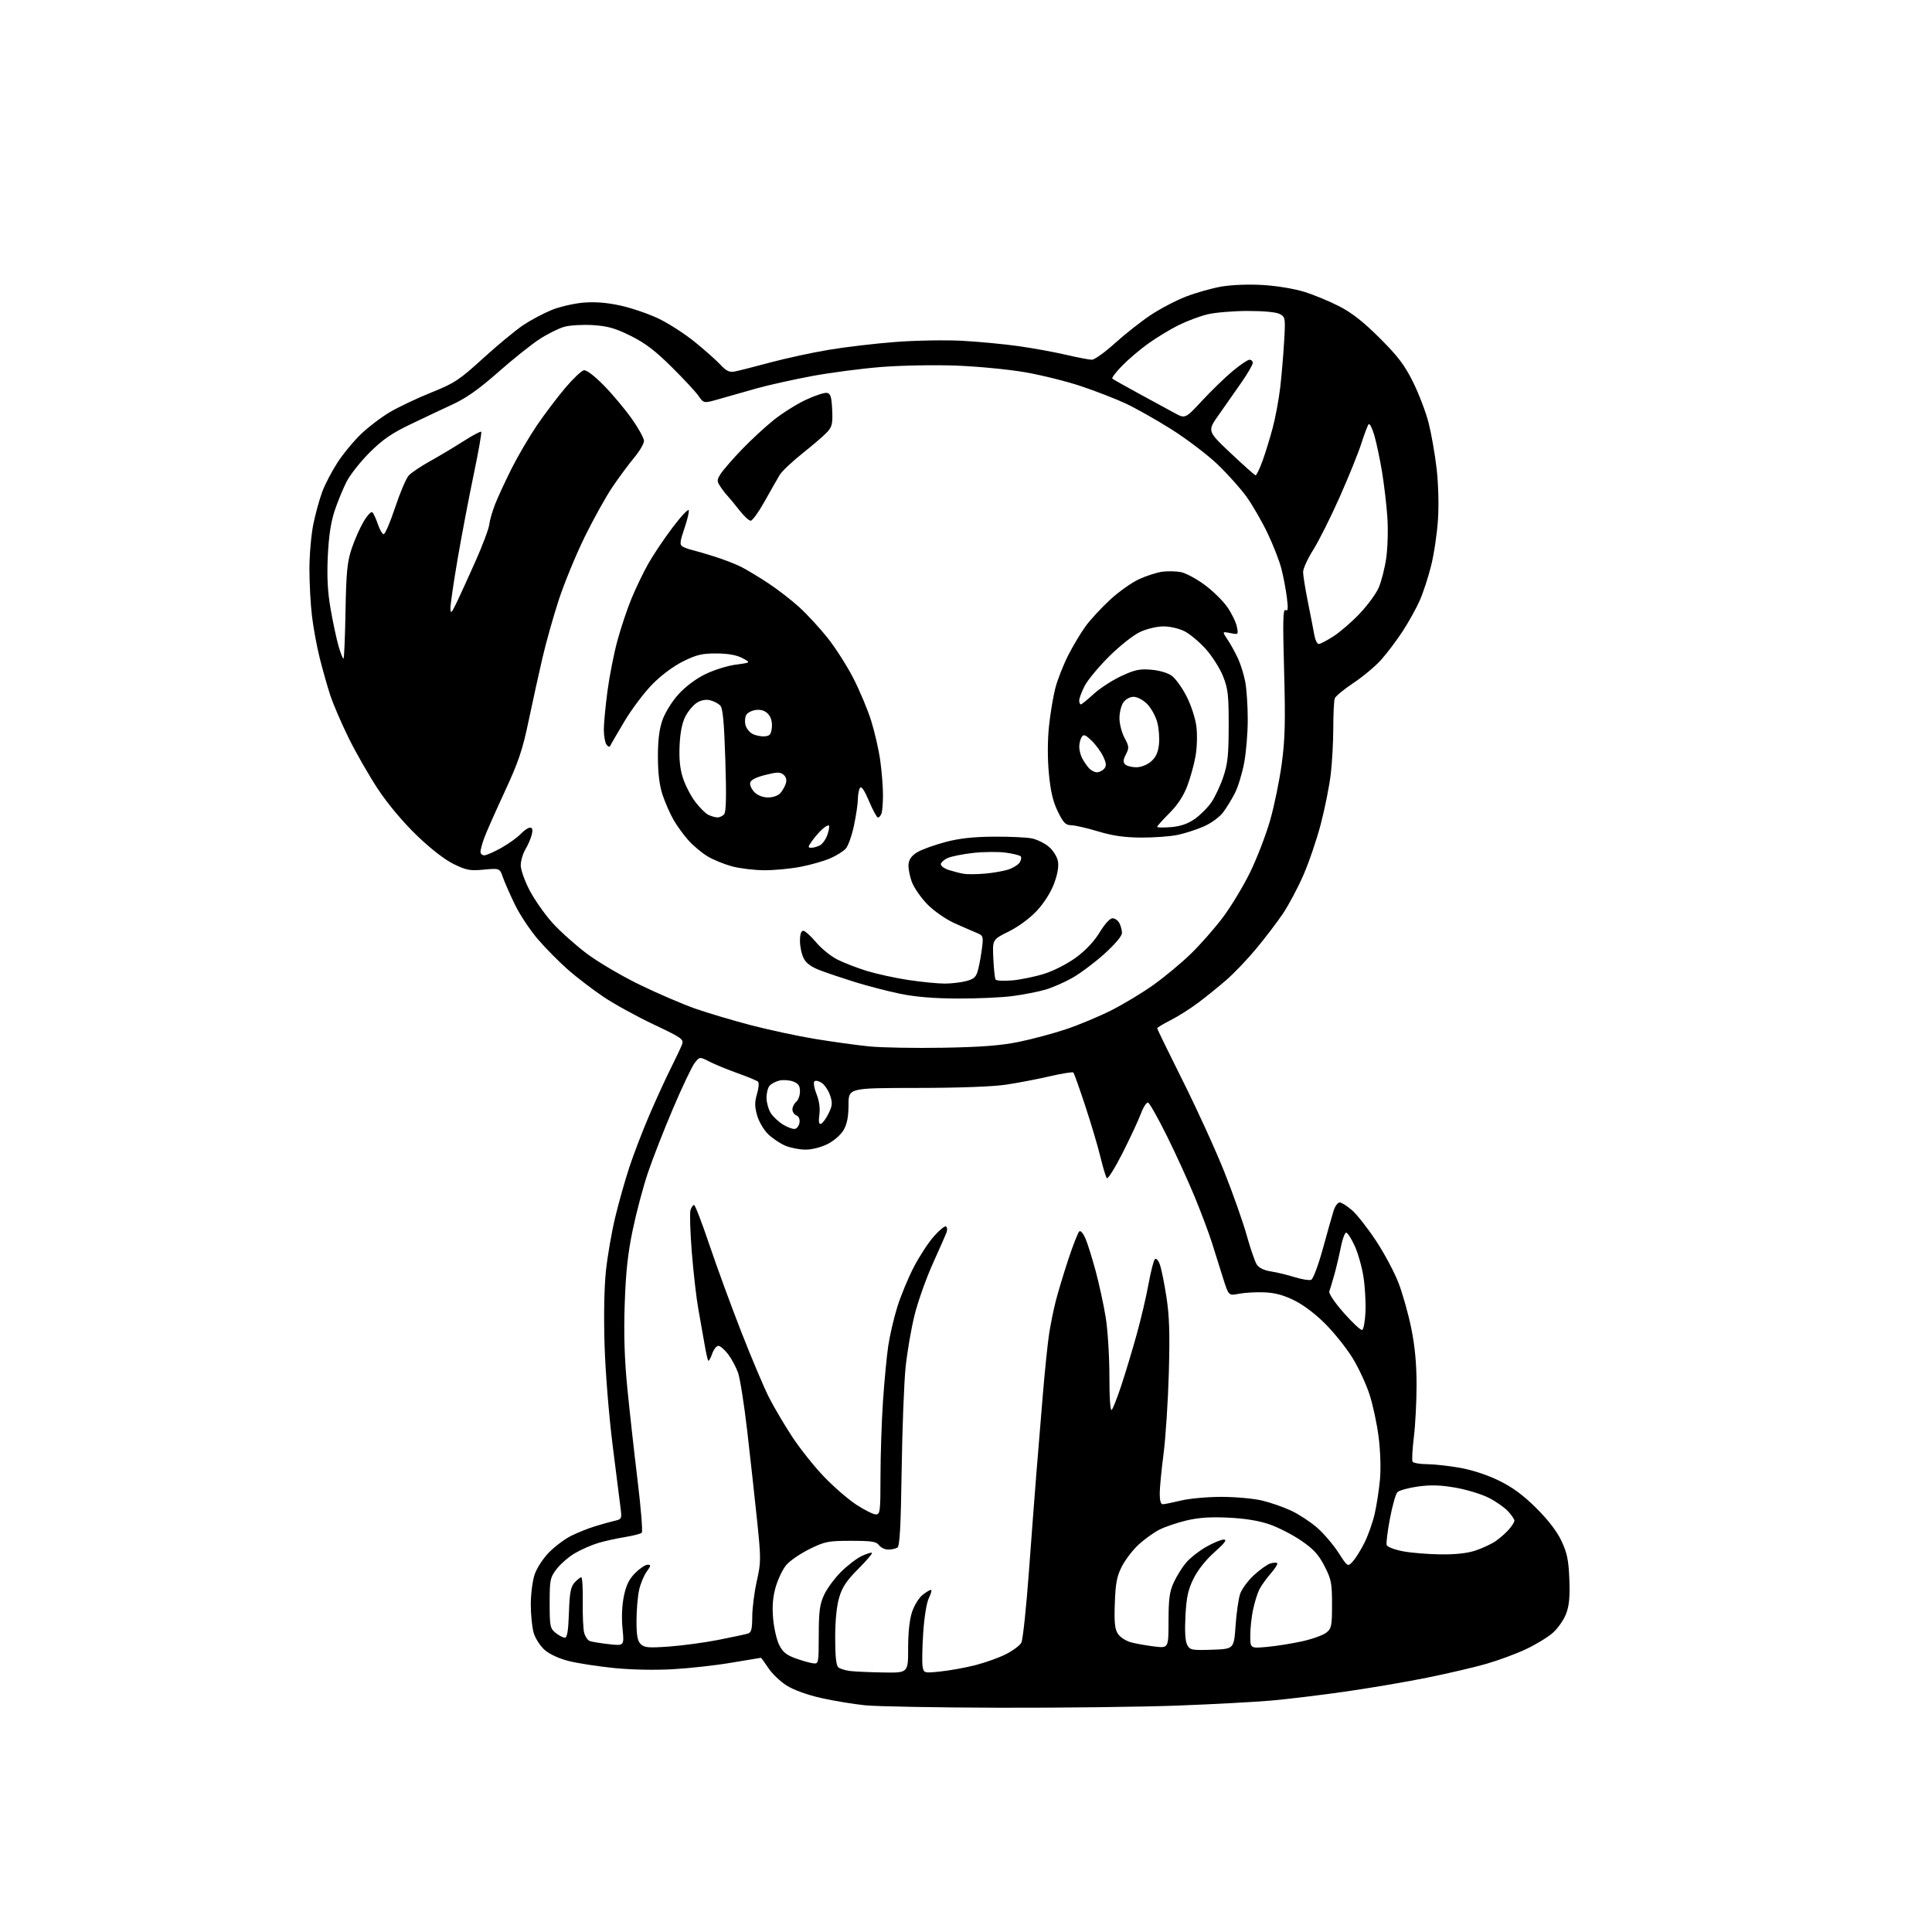 <?xml version="1.0" encoding="UTF-8" standalone="no"?>
<svg 
  version="1.1" 
  xmlns="http://www.w3.org/2000/svg" 
  xmlns:xlink="http://www.w3.org/1999/xlink" 
  xmlns:svg="http://www.w3.org/2000/svg"
  xmlns:rdf="http://www.w3.org/1999/02/22-rdf-syntax-ns#"
  xmlns:cc="http://creativecommons.org/ns#"
  xmlns:dc="http://purl.org/dc/elements/1.1/"
  viewBox="0 0 768 768"
  width="768"
  height="768"
>
<style>svg {background-color: white; }</style>"
<path stroke="none" fill="black" fill-rule="evenodd" d="M397.50,678.85C372.75,678.79 348.68,678.35 344.00,677.89C339.32,677.42 331.40,676.12 326.38,674.98C320.88,673.74 315.44,671.76 312.68,670.01C310.16,668.41 306.89,665.28 305.42,663.05C303.94,660.82 302.61,659.00 302.47,659.00C302.32,659.00 297.09,659.87 290.85,660.93C284.61,662.00 274.10,663.17 267.50,663.54C260.31,663.95 250.89,663.76 244.00,663.06C237.68,662.42 229.62,661.17 226.10,660.29C222.25,659.32 218.45,657.57 216.53,655.89C214.78,654.35 212.82,651.33 212.17,649.18C211.53,647.03 211.00,641.91 211.00,637.81C211.00,633.71 211.69,628.32 212.54,625.83C213.40,623.32 215.95,619.42 218.29,617.05C220.61,614.71 224.53,611.78 227.00,610.53C229.47,609.29 233.75,607.58 236.50,606.73C239.25,605.87 242.79,604.89 244.37,604.54C247.10,603.93 247.22,603.68 246.71,599.70C246.41,597.39 244.98,586.05 243.53,574.50C242.03,562.52 240.65,545.34 240.32,534.50C239.96,522.76 240.18,511.45 240.90,504.91C241.53,499.08 243.17,489.63 244.55,483.91C245.92,478.18 248.45,469.23 250.17,464.00C251.89,458.77 255.52,449.32 258.24,443.00C260.97,436.68 264.77,428.37 266.70,424.55C268.62,420.73 270.59,416.57 271.08,415.30C271.91,413.12 271.27,412.66 259.68,407.16C252.93,403.96 244.00,399.04 239.83,396.22C235.66,393.41 229.42,388.64 225.95,385.62C222.49,382.59 217.10,377.17 213.98,373.56C210.85,369.94 206.71,363.73 204.76,359.75C202.82,355.76 200.65,350.84 199.93,348.80C198.64,345.11 198.64,345.11 192.37,345.69C186.83,346.21 185.41,345.95 180.32,343.46C176.74,341.71 171.17,337.38 165.66,332.07C160.30,326.90 154.24,319.70 150.39,313.91C146.88,308.63 141.58,299.41 138.62,293.41C135.66,287.41 132.30,279.57 131.16,276.00C130.01,272.43 128.17,265.90 127.07,261.50C125.96,257.10 124.60,249.69 124.03,245.03C123.46,240.37 123.00,231.91 123.00,226.23C123.00,220.56 123.71,212.49 124.57,208.30C125.44,204.11 127.03,198.33 128.11,195.45C129.18,192.57 131.89,187.38 134.12,183.93C136.35,180.48 140.56,175.37 143.47,172.58C146.38,169.78 151.57,165.84 155.01,163.81C158.45,161.78 165.83,158.28 171.43,156.03C180.69,152.31 182.52,151.10 192.05,142.43C197.80,137.19 204.97,131.26 207.99,129.24C211.01,127.22 216.10,124.52 219.30,123.22C222.50,121.93 228.17,120.62 231.91,120.30C236.54,119.92 241.22,120.28 246.60,121.46C250.95,122.40 257.75,124.72 261.72,126.61C265.69,128.50 272.21,132.70 276.22,135.95C280.22,139.20 284.81,143.28 286.42,145.02C288.64,147.42 289.96,148.07 291.92,147.71C293.34,147.45 299.68,145.85 306.00,144.14C312.32,142.44 322.90,140.15 329.50,139.05C336.10,137.94 348.02,136.54 356.00,135.93C363.98,135.32 375.90,135.12 382.50,135.47C389.10,135.83 399.23,136.79 405.00,137.61C410.77,138.43 419.25,139.98 423.83,141.05C428.41,142.12 433.01,143.00 434.05,143.00C435.08,143.00 439.21,140.04 443.22,136.42C447.22,132.81 453.59,127.79 457.36,125.27C461.13,122.76 467.44,119.45 471.38,117.92C475.32,116.39 481.66,114.60 485.46,113.93C489.54,113.22 496.29,112.96 501.94,113.29C507.41,113.61 514.49,114.77 518.50,116.02C522.35,117.22 528.65,119.83 532.50,121.82C537.45,124.38 542.15,128.08 548.53,134.47C555.81,141.74 558.38,145.15 561.77,152.00C564.08,156.68 566.85,163.96 567.92,168.20C568.99,172.43 570.41,180.53 571.07,186.19C571.77,192.23 572.00,200.63 571.62,206.50C571.27,212.00 570.05,220.24 568.91,224.80C567.78,229.37 565.73,235.63 564.36,238.73C562.99,241.82 559.94,247.31 557.58,250.93C555.22,254.54 551.40,259.62 549.10,262.20C546.80,264.79 541.83,268.95 538.06,271.46C534.29,273.96 530.94,276.72 530.60,277.59C530.27,278.46 530.00,283.75 530.00,289.36C530.00,294.96 529.53,303.37 528.96,308.03C528.39,312.69 526.63,321.45 525.05,327.50C523.48,333.55 520.37,342.69 518.15,347.80C515.92,352.92 512.21,359.89 509.90,363.30C507.59,366.71 502.84,372.94 499.34,377.15C495.85,381.36 490.47,386.99 487.38,389.65C484.30,392.32 479.26,396.39 476.18,398.69C473.10,401.00 468.20,404.09 465.29,405.56C462.38,407.03 460.00,408.48 460.00,408.77C460.00,409.06 464.64,418.57 470.30,429.90C475.97,441.23 483.37,457.48 486.75,466.00C490.14,474.52 494.10,485.77 495.57,491.00C497.03,496.23 498.82,501.45 499.55,502.61C500.40,503.98 502.37,504.96 505.18,505.40C507.56,505.77 511.81,506.80 514.64,507.69C517.47,508.57 520.42,509.05 521.19,508.76C521.99,508.45 524.00,503.11 525.86,496.36C527.65,489.84 529.58,483.04 530.14,481.25C530.70,479.46 531.78,478.00 532.54,478.00C533.31,478.00 535.55,479.42 537.52,481.15C539.50,482.89 543.78,488.36 547.04,493.31C550.31,498.26 554.31,505.77 555.93,509.98C557.56,514.20 559.84,522.30 560.99,527.97C562.44,535.06 563.10,542.07 563.11,550.39C563.11,557.05 562.63,566.46 562.03,571.29C561.43,576.13 561.20,580.51 561.53,581.04C561.85,581.57 564.45,582.02 567.31,582.03C570.16,582.05 576.08,582.71 580.46,583.49C585.27,584.35 591.42,586.38 595.96,588.62C601.32,591.25 605.59,594.41 610.76,599.56C615.52,604.31 618.95,608.80 620.75,612.64C622.97,617.40 623.55,620.25 623.84,627.84C624.11,634.85 623.78,638.28 622.53,641.55C621.62,643.95 619.24,647.34 617.24,649.10C615.24,650.85 610.43,653.78 606.55,655.60C602.67,657.43 595.55,660.05 590.72,661.44C585.88,662.82 575.26,665.30 567.11,666.94C558.96,668.59 544.46,671.05 534.90,672.42C525.33,673.79 512.24,675.38 505.82,675.96C499.40,676.54 482.52,677.45 468.32,677.99C454.12,678.52 422.25,678.91 397.50,678.85zM351.25,664.84C361.00,665.00 361.00,665.00 361.00,655.18C361.00,648.81 361.56,643.71 362.59,640.68C363.47,638.10 365.33,635.10 366.73,634.00C368.13,632.90 369.62,632.00 370.06,632.00C370.49,632.00 370.14,633.41 369.28,635.14C368.35,637.00 367.42,642.66 366.99,649.11C366.59,655.07 366.49,661.12 366.76,662.54C367.25,665.10 367.33,665.12 373.88,664.44C377.52,664.06 383.72,662.94 387.65,661.94C391.59,660.95 397.09,658.98 399.87,657.57C402.65,656.16 405.41,654.10 406.00,652.99C406.60,651.89 407.95,639.17 409.01,624.74C410.07,610.31 411.41,592.65 411.99,585.50C412.57,578.35 413.72,564.43 414.53,554.56C415.35,544.70 416.49,533.67 417.06,530.06C417.63,526.45 418.77,520.80 419.60,517.50C420.42,514.20 422.68,506.67 424.63,500.76C426.57,494.85 428.58,489.76 429.10,489.44C429.62,489.12 430.72,490.48 431.55,492.47C432.38,494.45 434.18,500.22 435.55,505.29C436.91,510.36 438.70,518.55 439.51,523.50C440.33,528.49 440.99,538.93 441.00,546.95C441.00,555.89 441.36,561.04 441.93,560.45C442.44,559.93 444.20,555.45 445.82,550.50C447.45,545.55 450.16,536.55 451.84,530.50C453.53,524.45 455.64,515.45 456.54,510.50C457.44,505.55 458.57,501.09 459.05,500.59C459.56,500.05 460.38,500.86 461.02,502.56C461.63,504.14 462.81,509.96 463.66,515.47C464.86,523.24 465.07,530.12 464.62,546.00C464.29,557.27 463.35,571.67 462.52,578.00C461.70,584.33 461.01,591.41 461.01,593.75C461.00,596.51 461.44,597.99 462.25,597.96C462.94,597.94 466.20,597.28 469.50,596.48C472.80,595.68 480.00,595.03 485.50,595.03C491.00,595.03 498.27,595.68 501.65,596.48C505.03,597.28 510.31,599.12 513.38,600.57C516.45,602.03 521.08,605.08 523.66,607.35C526.24,609.62 530.02,614.05 532.05,617.19C535.74,622.91 535.74,622.91 537.76,620.70C538.87,619.49 540.96,616.14 542.40,613.26C543.84,610.38 545.67,605.20 546.46,601.76C547.25,598.32 548.20,592.12 548.57,587.99C548.95,583.63 548.72,576.52 548.00,571.02C547.33,565.82 545.70,558.28 544.39,554.27C543.08,550.25 540.10,543.83 537.76,539.99C535.42,536.14 530.59,530.06 527.04,526.46C523.08,522.45 518.23,518.76 514.50,516.93C510.13,514.77 506.74,513.87 502.46,513.72C499.18,513.60 494.68,513.86 492.45,514.30C488.40,515.11 488.40,515.11 486.10,507.80C484.84,503.79 482.88,497.57 481.76,494.00C480.64,490.43 477.60,482.32 475.01,476.00C472.41,469.68 467.40,458.68 463.87,451.58C460.34,444.47 456.97,438.49 456.38,438.29C455.78,438.09 454.49,440.09 453.51,442.72C452.53,445.35 449.26,452.37 446.24,458.33C443.22,464.28 440.41,468.78 440.00,468.33C439.59,467.87 438.45,464.14 437.47,460.03C436.48,455.92 433.77,446.78 431.44,439.72C429.12,432.66 426.97,426.64 426.67,426.34C426.38,426.04 422.17,426.72 417.32,427.84C412.47,428.96 404.68,430.46 400.00,431.16C394.72,431.96 381.25,432.46 364.40,432.47C337.30,432.50 337.30,432.50 337.30,439.16C337.29,443.89 336.74,446.78 335.37,449.16C334.27,451.08 331.57,453.45 329.02,454.75C326.45,456.05 322.75,457.00 320.26,457.00C317.88,457.00 314.26,456.30 312.22,455.45C310.17,454.60 307.08,452.53 305.35,450.85C303.60,449.16 301.65,445.84 300.96,443.35C299.97,439.83 299.97,438.05 300.93,434.83C301.60,432.59 301.78,430.41 301.33,429.98C300.87,429.56 297.24,428.05 293.26,426.63C289.27,425.21 284.24,423.14 282.07,422.04C278.13,420.02 278.13,420.02 276.14,422.54C275.05,423.93 271.16,432.14 267.48,440.78C263.80,449.43 259.29,461.00 257.45,466.50C255.61,472.00 252.93,482.12 251.50,489.00C249.55,498.36 248.75,505.77 248.33,518.50C247.93,530.54 248.24,540.31 249.39,552.00C250.29,561.08 252.11,577.50 253.45,588.50C254.79,599.50 255.54,608.85 255.11,609.28C254.69,609.71 251.65,610.49 248.36,611.02C245.07,611.55 240.27,612.62 237.70,613.39C235.12,614.17 231.01,615.98 228.54,617.42C226.08,618.86 222.82,621.69 221.28,623.69C218.67,627.12 218.50,627.95 218.50,637.26C218.50,646.48 218.67,647.31 220.86,649.09C222.16,650.14 223.80,651.00 224.52,651.00C225.47,651.00 225.90,648.36 226.16,641.10C226.43,633.09 226.86,630.80 228.40,629.10C229.45,627.95 230.65,627.00 231.06,627.00C231.47,627.00 231.74,631.39 231.66,636.75C231.57,642.11 231.83,647.69 232.24,649.14C232.65,650.59 233.63,652.03 234.42,652.33C235.22,652.64 238.63,653.20 242.01,653.58C248.15,654.28 248.15,654.28 247.46,647.33C247.04,643.00 247.24,638.15 248.01,634.47C248.91,630.11 250.09,627.71 252.52,625.28C254.32,623.48 256.53,622.00 257.43,622.00C258.85,622.00 258.80,622.36 257.07,624.75C255.97,626.26 254.62,629.52 254.06,632.00C253.50,634.48 253.04,639.96 253.02,644.18C253.01,650.05 253.39,652.25 254.68,653.53C256.12,654.97 257.71,655.12 265.93,654.53C271.19,654.16 280.00,652.97 285.50,651.89C291.00,650.80 296.29,649.68 297.25,649.39C298.67,648.97 299.00,647.69 299.03,642.68C299.04,639.28 299.85,632.90 300.84,628.50C302.54,620.87 302.54,619.74 300.91,604.00C299.97,594.92 298.21,579.01 297.01,568.63C295.81,558.25 294.18,547.93 293.39,545.69C292.60,543.46 290.82,540.14 289.43,538.32C288.04,536.49 286.29,535.00 285.55,535.00C284.80,535.00 283.70,536.42 283.09,538.16C282.49,539.90 281.79,541.13 281.55,540.89C281.31,540.65 280.65,537.76 280.09,534.47C279.52,531.19 278.41,524.90 277.62,520.50C276.82,516.10 275.65,505.89 275.00,497.80C274.36,489.72 274.13,482.18 274.48,481.05C274.84,479.92 275.48,479.00 275.90,479.00C276.32,479.00 279.05,486.09 281.97,494.75C284.88,503.41 290.61,519.05 294.69,529.50C298.78,539.95 303.72,551.64 305.68,555.48C307.63,559.32 311.74,566.29 314.81,570.98C317.87,575.67 323.56,582.83 327.44,586.89C331.32,590.96 337.16,596.02 340.41,598.14C343.65,600.26 347.14,602.00 348.16,602.00C349.87,602.00 350.00,600.90 350.01,586.75C350.02,578.36 350.47,564.98 351.00,557.00C351.54,549.02 352.48,539.12 353.09,535.00C353.70,530.88 355.33,523.90 356.70,519.50C358.08,515.10 361.00,508.03 363.20,503.78C365.39,499.54 368.98,494.03 371.18,491.53C373.38,489.03 375.57,487.23 376.05,487.53C376.52,487.82 376.64,488.84 376.30,489.78C375.97,490.73 373.51,496.33 370.84,502.24C368.17,508.14 364.89,517.37 363.56,522.74C362.22,528.11 360.62,537.45 359.99,543.50C359.37,549.55 358.66,567.98 358.42,584.45C358.09,606.79 357.67,614.59 356.74,615.18C356.06,615.61 354.42,615.98 353.11,615.98C351.80,615.99 350.14,615.21 349.44,614.25C348.37,612.79 346.54,612.50 338.31,612.50C329.20,612.50 327.96,612.75 321.79,615.78C318.13,617.59 313.97,620.43 312.57,622.10C311.17,623.77 309.28,627.67 308.38,630.76C307.22,634.76 306.91,638.39 307.32,643.26C307.63,647.03 308.71,651.78 309.70,653.80C311.07,656.61 312.57,657.87 316.03,659.14C318.52,660.05 321.65,660.96 322.99,661.15C325.44,661.50 325.44,661.50 325.47,650.00C325.49,640.49 325.86,637.72 327.59,633.99C328.73,631.51 331.74,627.42 334.27,624.89C336.80,622.36 340.51,619.51 342.51,618.56C344.52,617.61 346.37,617.04 346.62,617.29C346.88,617.55 344.41,620.43 341.13,623.71C336.53,628.31 334.82,630.88 333.59,635.01C332.57,638.45 332.00,644.20 332.00,651.06C332.00,658.41 332.39,662.08 333.25,662.80C333.94,663.37 336.08,664.03 338.00,664.26C339.93,664.49 345.89,664.75 351.25,664.84zM481.81,655.79C490.50,655.50 490.50,655.50 491.15,646.33C491.50,641.29 492.31,635.59 492.95,633.66C493.58,631.74 496.04,628.38 498.41,626.19C500.77,624.01 503.71,621.91 504.93,621.52C506.15,621.13 507.40,621.07 507.71,621.38C508.02,621.68 506.86,623.53 505.15,625.48C503.44,627.43 501.41,630.26 500.64,631.76C499.87,633.27 498.74,636.88 498.12,639.80C497.50,642.71 497.00,647.39 497.00,650.19C497.00,655.29 497.00,655.29 503.84,654.65C507.61,654.30 513.92,653.28 517.88,652.39C521.83,651.50 526.06,649.96 527.28,648.97C529.29,647.34 529.50,646.27 529.50,637.76C529.50,629.27 529.21,627.79 526.50,622.53C524.15,617.96 522.16,615.79 517.29,612.46C513.88,610.12 508.25,607.22 504.79,606.01C500.61,604.54 495.14,603.63 488.50,603.30C481.34,602.94 476.58,603.25 471.73,604.39C468.00,605.27 463.12,606.92 460.88,608.06C458.64,609.21 454.92,611.88 452.61,614.00C450.31,616.13 447.32,620.03 445.96,622.68C443.96,626.61 443.44,629.31 443.16,637.28C442.88,644.98 443.15,647.58 444.40,649.49C445.30,650.86 447.63,652.35 449.75,652.89C451.81,653.43 455.98,654.16 459.00,654.52C464.50,655.17 464.50,655.17 464.51,644.33C464.53,635.50 464.91,632.67 466.61,629.00C467.75,626.52 469.94,623.01 471.48,621.19C473.02,619.37 476.58,616.56 479.39,614.95C482.20,613.34 485.38,612.01 486.45,612.01C487.89,612.00 486.92,613.32 482.76,617.03C479.28,620.12 476.09,624.17 474.42,627.58C472.26,631.98 471.62,634.98 471.23,642.38C470.91,648.49 471.15,652.41 471.93,653.87C473.03,655.92 473.71,656.06 481.81,655.79zM572.57,617.89C578.61,617.96 583.29,617.45 586.57,616.35C589.28,615.44 592.85,613.78 594.50,612.65C596.15,611.52 598.51,609.45 599.75,608.05C600.99,606.65 602.00,605.05 602.00,604.49C602.00,603.93 600.85,602.24 599.45,600.73C598.05,599.22 594.59,596.81 591.76,595.38C588.93,593.94 582.99,592.14 578.57,591.37C572.59,590.32 568.75,590.21 563.61,590.92C559.81,591.45 556.14,592.47 555.47,593.19C554.80,593.91 553.47,598.63 552.52,603.67C551.56,608.72 550.98,613.44 551.22,614.17C551.46,614.90 554.32,616.01 557.58,616.64C560.84,617.27 567.58,617.83 572.57,617.89zM541.48,528.68C542.04,528.49 542.63,525.26 542.80,521.49C542.96,517.73 542.61,511.46 542.00,507.57C541.40,503.68 539.83,498.14 538.51,495.25C537.19,492.36 535.67,490.00 535.13,490.00C534.58,490.00 533.63,492.59 533.01,495.75C532.38,498.91 531.22,503.85 530.42,506.71C529.62,509.58 528.72,512.56 528.43,513.33C528.11,514.15 530.51,517.72 534.17,521.88C537.63,525.80 540.91,528.86 541.48,528.68zM316.00,448.75C316.82,448.60 317.64,447.47 317.82,446.24C318.01,444.89 317.51,443.75 316.57,443.39C315.71,443.06 315.00,441.99 315.00,441.02C315.00,440.04 315.68,438.68 316.50,438.00C317.32,437.32 318.00,435.45 318.00,433.85C318.00,431.63 317.38,430.71 315.33,429.93C313.86,429.37 311.41,429.19 309.90,429.52C308.38,429.86 306.57,430.81 305.87,431.65C305.18,432.49 304.65,434.72 304.71,436.61C304.76,438.50 305.55,441.19 306.46,442.57C307.37,443.96 309.55,445.98 311.30,447.06C313.06,448.14 315.18,448.90 316.00,448.75zM326.34,446.75C326.98,446.55 328.32,444.73 329.33,442.70C330.87,439.59 330.98,438.46 330.00,435.51C329.37,433.58 327.89,431.33 326.71,430.51C325.54,429.69 324.20,429.40 323.74,429.86C323.28,430.32 323.65,432.59 324.57,434.89C325.65,437.58 326.06,440.53 325.71,443.10C325.34,445.89 325.53,447.00 326.34,446.75zM375.00,416.49C390.35,416.21 397.91,415.62 405.10,414.14C410.38,413.06 418.80,410.80 423.80,409.12C428.80,407.45 436.85,404.08 441.70,401.65C446.54,399.21 454.10,394.66 458.50,391.52C462.90,388.39 469.59,382.83 473.37,379.16C477.15,375.50 482.92,368.93 486.19,364.57C489.46,360.20 494.34,352.10 497.03,346.57C499.72,341.03 503.27,331.77 504.92,326.00C506.57,320.23 508.64,310.10 509.53,303.50C510.83,293.76 511.01,286.81 510.45,266.62C509.90,246.78 510.01,241.89 511.01,242.51C511.99,243.11 512.11,242.02 511.55,237.51C511.15,234.34 510.18,229.22 509.39,226.12C508.60,223.03 506.14,216.71 503.93,212.07C501.73,207.44 497.97,200.91 495.59,197.57C493.20,194.23 487.93,188.34 483.87,184.48C479.81,180.62 471.54,174.36 465.49,170.56C459.45,166.76 451.25,162.14 447.27,160.30C443.29,158.46 435.37,155.40 429.67,153.49C423.96,151.58 413.94,149.09 407.40,147.96C400.85,146.83 388.52,145.65 380.00,145.33C371.42,145.01 358.13,145.26 350.22,145.89C342.37,146.52 330.00,148.14 322.72,149.50C315.45,150.86 305.68,153.03 301.00,154.33C296.32,155.64 289.63,157.53 286.13,158.55C279.76,160.39 279.76,160.39 277.73,157.45C276.61,155.83 271.78,150.62 266.99,145.88C260.44,139.38 256.40,136.32 250.65,133.48C244.54,130.46 241.55,129.61 235.75,129.24C231.76,128.99 226.66,129.28 224.41,129.88C222.17,130.49 217.67,132.72 214.41,134.85C211.16,136.97 203.78,142.87 198.00,147.97C190.50,154.60 185.36,158.24 180.00,160.72C175.88,162.62 168.22,166.24 163.00,168.75C155.65,172.28 152.00,174.81 146.89,179.92C143.26,183.54 139.14,188.77 137.74,191.53C136.34,194.29 134.22,199.46 133.03,203.02C131.54,207.48 130.69,213.09 130.31,221.00C129.92,229.29 130.22,235.15 131.41,242.00C132.31,247.22 133.74,253.91 134.58,256.86C135.43,259.80 136.32,262.01 136.57,261.76C136.82,261.52 137.17,253.03 137.35,242.91C137.62,227.66 138.03,223.43 139.72,218.29C140.85,214.87 142.99,209.99 144.48,207.44C145.98,204.89 147.58,203.18 148.05,203.65C148.51,204.12 149.48,206.23 150.20,208.35C150.91,210.46 151.95,212.26 152.50,212.35C153.05,212.43 155.09,207.69 157.04,201.81C158.99,195.92 161.43,190.19 162.45,189.05C163.47,187.92 167.28,185.35 170.91,183.35C174.53,181.34 180.50,177.77 184.16,175.43C187.82,173.08 191.03,171.37 191.29,171.63C191.55,171.89 190.24,179.39 188.37,188.30C186.50,197.21 183.62,212.29 181.98,221.82C180.34,231.34 179.03,240.34 179.06,241.82C179.11,244.13 179.45,243.81 181.54,239.50C182.86,236.75 186.25,229.32 189.06,223.00C191.87,216.68 194.32,210.15 194.49,208.50C194.67,206.85 195.74,203.16 196.87,200.29C198.01,197.43 200.96,191.06 203.43,186.13C205.91,181.21 210.41,173.54 213.43,169.10C216.46,164.65 221.51,157.97 224.65,154.25C227.79,150.54 231.14,147.36 232.09,147.19C233.14,147.01 236.25,149.36 240.01,153.19C243.42,156.66 248.41,162.61 251.10,166.41C253.80,170.21 256.00,174.19 256.00,175.27C256.00,176.34 254.26,179.31 252.14,181.86C250.02,184.41 246.16,189.62 243.57,193.42C240.97,197.23 235.96,206.23 232.43,213.42C228.91,220.62 224.26,231.90 222.11,238.50C219.96,245.10 217.04,255.45 215.64,261.50C214.23,267.55 211.76,278.80 210.14,286.50C207.68,298.27 206.14,302.81 200.49,315.00C196.79,322.98 193.14,331.24 192.38,333.38C191.62,335.51 191.00,337.87 191.00,338.63C191.00,339.38 191.68,340.00 192.52,340.00C193.35,340.00 196.42,338.65 199.33,337.01C202.25,335.36 205.70,332.88 206.99,331.51C208.29,330.13 209.95,329.00 210.69,329.00C211.65,329.00 211.85,329.79 211.39,331.75C211.03,333.26 209.90,335.90 208.87,337.62C207.84,339.33 207.00,342.19 207.00,343.97C207.00,345.75 208.61,350.27 210.58,354.02C212.55,357.77 216.63,363.56 219.63,366.88C222.64,370.21 228.76,375.69 233.24,379.06C237.71,382.43 247.25,388.04 254.44,391.52C261.62,395.00 271.55,399.26 276.50,400.99C281.45,402.71 291.35,405.66 298.50,407.53C305.65,409.40 317.12,411.86 324.00,412.99C330.88,414.12 340.55,415.46 345.50,415.96C350.45,416.45 363.73,416.69 375.00,416.49zM380.68,396.93C370.84,396.88 363.74,396.28 357.50,394.97C352.55,393.93 344.68,391.88 340.00,390.43C335.32,388.97 329.13,386.90 326.24,385.81C322.55,384.44 320.53,382.98 319.49,380.97C318.67,379.39 318.00,376.28 318.00,374.05C318.00,371.41 318.45,370.00 319.29,370.00C320.00,370.00 322.27,372.03 324.35,374.51C326.43,377.00 330.23,380.10 332.81,381.40C335.39,382.71 340.65,384.75 344.50,385.94C348.35,387.13 355.77,388.76 361.00,389.55C366.23,390.34 372.75,390.99 375.50,390.99C378.25,390.99 382.17,390.52 384.22,389.96C387.37,389.08 388.09,388.35 388.87,385.21C389.38,383.17 390.06,379.35 390.38,376.72C390.94,372.22 390.81,371.88 388.23,370.82C386.73,370.21 382.80,368.49 379.50,367.02C376.15,365.52 371.43,362.27 368.83,359.67C366.27,357.11 363.42,353.05 362.50,350.65C361.59,348.25 360.99,345.01 361.17,343.44C361.40,341.47 362.51,340.01 364.78,338.69C366.59,337.64 371.54,335.86 375.78,334.73C381.28,333.27 386.81,332.65 395.00,332.59C401.32,332.54 408.17,332.86 410.22,333.29C412.27,333.72 415.29,335.21 416.94,336.60C418.63,338.03 420.19,340.52 420.54,342.34C420.93,344.45 420.41,347.51 418.99,351.29C417.70,354.75 414.99,359.01 412.17,362.04C409.40,365.02 404.86,368.36 401.00,370.28C394.50,373.50 394.50,373.50 394.86,381.00C395.06,385.12 395.45,388.89 395.75,389.38C396.04,389.86 399.02,390.01 402.39,389.72C405.75,389.42 411.49,388.24 415.15,387.08C418.95,385.88 424.38,383.09 427.79,380.58C431.59,377.78 435.00,374.14 437.14,370.62C439.09,367.39 441.22,365.04 442.21,365.03C443.16,365.01 444.40,365.87 444.96,366.93C445.53,368.00 446.00,369.77 446.00,370.87C446.00,372.08 443.23,375.36 438.99,379.19C435.13,382.66 429.40,386.96 426.24,388.74C423.08,390.52 418.25,392.63 415.50,393.42C412.75,394.22 406.98,395.35 402.68,395.93C398.38,396.52 388.48,396.97 380.68,396.93zM391.50,347.28C394.80,347.00 399.03,346.25 400.90,345.63C402.77,345.01 404.78,343.73 405.37,342.80C405.95,341.86 406.10,340.77 405.70,340.37C405.30,339.97 402.62,339.32 399.74,338.93C396.86,338.54 391.10,338.59 386.94,339.04C382.78,339.50 378.17,340.42 376.69,341.09C375.21,341.77 374.00,342.89 374.00,343.58C374.00,344.28 375.46,345.30 377.25,345.87C379.04,346.43 381.62,347.09 383.00,347.34C384.38,347.59 388.20,347.56 391.50,347.28zM303.66,345.93C299.72,345.90 294.04,345.21 291.02,344.40C288.01,343.59 283.70,341.84 281.44,340.52C279.18,339.19 275.73,336.34 273.78,334.18C271.83,332.02 269.10,328.28 267.73,325.87C266.35,323.47 264.40,319.02 263.39,316.00C262.15,312.26 261.55,307.47 261.53,301.00C261.51,294.32 262.04,289.95 263.32,286.28C264.35,283.33 267.09,278.89 269.64,276.06C272.38,273.01 276.54,269.88 280.32,268.02C283.72,266.35 289.20,264.63 292.50,264.20C298.50,263.41 298.50,263.41 295.11,261.61C292.83,260.40 289.49,259.79 284.87,259.76C279.15,259.73 276.95,260.24 271.63,262.86C267.77,264.76 262.93,268.36 259.37,271.96C256.14,275.23 251.14,281.86 248.26,286.69C245.37,291.51 242.82,295.92 242.58,296.48C242.34,297.06 241.70,296.86 241.09,296.00C240.51,295.18 240.03,292.48 240.03,290.00C240.04,287.52 240.69,280.64 241.48,274.70C242.27,268.76 244.05,259.73 245.44,254.63C246.83,249.53 249.33,242.04 251.01,237.98C252.68,233.92 255.64,227.76 257.58,224.29C259.52,220.81 263.88,214.31 267.25,209.83C270.63,205.34 273.57,202.20 273.78,202.83C273.99,203.46 273.20,206.76 272.03,210.15C270.32,215.10 270.15,216.48 271.20,217.17C271.91,217.63 273.62,218.28 275.00,218.60C276.38,218.92 280.43,220.10 284.00,221.23C287.57,222.35 292.30,224.18 294.50,225.28C296.70,226.39 301.57,229.31 305.32,231.78C309.06,234.25 314.66,238.57 317.74,241.38C320.83,244.20 325.89,249.68 328.98,253.57C332.08,257.46 336.68,264.66 339.20,269.57C341.73,274.48 344.93,282.12 346.31,286.54C347.70,290.96 349.32,298.08 349.92,302.36C350.51,306.64 351.00,312.78 351.00,315.99C351.00,319.21 350.73,322.55 350.39,323.42C350.06,324.29 349.43,325.00 349.01,325.00C348.58,325.00 346.97,322.06 345.45,318.46C343.58,314.06 342.40,312.34 341.85,313.21C341.40,313.92 341.02,315.93 341.02,317.68C341.01,319.44 340.31,324.14 339.47,328.14C338.63,332.14 337.17,336.27 336.22,337.33C335.27,338.39 332.48,340.14 330.00,341.21C327.52,342.29 322.20,343.81 318.16,344.58C314.13,345.36 307.60,345.97 303.66,345.93zM322.50,337.00C323.40,337.00 324.95,336.56 325.96,336.02C326.97,335.48 328.29,333.61 328.90,331.86C329.51,330.11 329.78,328.45 329.51,328.18C329.24,327.90 328.06,328.54 326.90,329.59C325.74,330.64 323.90,332.74 322.82,334.25C321.11,336.66 321.06,337.00 322.50,337.00zM453.70,332.95C446.98,332.91 442.34,332.24 436.50,330.49C432.10,329.16 427.30,328.06 425.82,328.04C423.59,328.01 422.71,327.10 420.51,322.61C418.58,318.66 417.62,314.60 416.95,307.51C416.38,301.48 416.40,294.36 416.99,288.66C417.52,283.62 418.66,276.80 419.52,273.50C420.38,270.20 422.67,264.37 424.60,260.55C426.54,256.73 429.68,251.48 431.58,248.89C433.48,246.30 437.83,241.59 441.25,238.43C444.67,235.27 449.86,231.58 452.80,230.23C455.73,228.89 459.88,227.56 462.00,227.27C464.13,226.99 467.45,227.05 469.37,227.41C471.30,227.77 475.55,230.04 478.83,232.46C482.12,234.87 486.20,238.89 487.92,241.38C489.63,243.87 491.32,247.35 491.67,249.11C492.31,252.28 492.28,252.31 489.06,251.66C485.81,251.01 485.81,251.01 487.98,254.26C489.17,256.04 491.02,259.38 492.08,261.67C493.15,263.96 494.47,268.18 495.01,271.05C495.55,273.92 496.00,280.67 496.00,286.05C496.00,291.43 495.35,299.20 494.56,303.32C493.78,307.45 492.15,312.78 490.95,315.16C489.75,317.55 487.63,321.02 486.25,322.87C484.82,324.77 481.50,327.21 478.61,328.49C475.80,329.73 471.12,331.25 468.20,331.87C465.29,332.49 458.76,332.98 453.70,332.95zM465.45,328.80C469.24,328.48 472.10,327.51 474.87,325.59C477.05,324.08 480.04,321.11 481.50,319.00C482.96,316.89 485.11,312.31 486.28,308.83C488.04,303.59 488.41,300.09 488.42,288.50C488.44,276.25 488.16,273.79 486.17,268.80C484.92,265.66 481.83,260.80 479.31,258.00C476.79,255.19 473.00,252.02 470.90,250.95C468.77,249.86 465.07,249.00 462.53,249.00C459.96,249.00 455.92,249.95 453.24,251.19C450.56,252.43 445.19,256.67 440.89,260.94C436.71,265.10 432.32,270.39 431.14,272.71C429.96,275.03 429.00,277.61 429.00,278.46C429.00,279.31 429.29,280.00 429.64,280.00C429.99,280.00 432.27,278.16 434.71,275.91C437.15,273.67 442.06,270.46 445.62,268.80C451.06,266.25 452.99,265.83 457.60,266.22C460.84,266.49 464.19,267.47 465.79,268.63C467.28,269.71 469.93,273.39 471.68,276.81C473.47,280.32 475.17,285.53 475.58,288.76C475.99,291.95 475.84,297.16 475.26,300.50C474.69,303.80 473.20,309.17 471.96,312.44C470.46,316.41 468.10,320.00 464.86,323.24C462.19,325.91 460.00,328.35 460.00,328.67C460.00,328.99 462.45,329.04 465.45,328.80zM285.13,324.93C286.02,324.97 287.26,324.40 287.87,323.66C288.66,322.71 288.79,316.36 288.33,302.07C287.83,286.67 287.34,281.48 286.27,280.41C285.49,279.64 283.70,278.71 282.29,278.36C280.68,277.95 278.73,278.30 277.11,279.29C275.68,280.16 273.61,282.59 272.51,284.69C271.16,287.26 270.40,291.03 270.15,296.27C269.90,301.72 270.29,305.61 271.48,309.27C272.42,312.15 274.60,316.38 276.34,318.69C278.08,320.99 280.40,323.32 281.50,323.87C282.60,324.42 284.23,324.90 285.13,324.93zM305.35,317.00C307.28,317.00 309.34,316.26 310.23,315.25C311.07,314.29 312.05,312.55 312.40,311.39C312.81,310.04 312.47,308.80 311.45,307.95C310.11,306.85 308.90,306.87 304.18,308.06C300.40,309.02 298.41,310.06 298.20,311.19C298.02,312.12 298.80,313.80 299.94,314.94C301.20,316.20 303.30,317.00 305.35,317.00zM436.03,307.00C436.98,307.00 438.29,306.35 438.95,305.56C439.89,304.43 439.80,303.38 438.53,300.70C437.64,298.82 435.56,295.99 433.91,294.41C431.40,292.01 430.75,291.78 429.97,293.02C429.45,293.83 429.02,295.54 429.02,296.82C429.01,298.09 429.51,300.11 430.13,301.32C430.75,302.52 431.94,304.29 432.78,305.25C433.62,306.21 435.09,307.00 436.03,307.00zM451.64,305.00C453.58,305.00 455.96,304.08 457.54,302.72C459.45,301.08 460.34,299.17 460.70,295.96C460.98,293.49 460.67,289.50 460.02,287.08C459.37,284.66 457.56,281.41 456.00,279.84C454.38,278.22 452.07,277.00 450.63,277.00C449.16,277.00 447.47,277.93 446.56,279.22C445.70,280.44 445.00,283.26 445.00,285.49C445.00,287.71 445.91,291.22 447.01,293.29C448.84,296.70 448.89,297.30 447.57,299.87C446.46,302.00 446.39,302.99 447.25,303.85C447.88,304.48 449.86,305.00 451.64,305.00zM304.00,292.70C306.05,292.54 306.56,291.90 306.82,289.16C307.03,287.00 306.51,285.12 305.37,283.86C304.21,282.57 302.59,282.00 300.65,282.20C299.03,282.37 297.25,283.22 296.70,284.10C296.15,284.97 295.99,286.81 296.33,288.18C296.68,289.55 297.98,291.18 299.23,291.79C300.48,292.41 302.62,292.82 304.00,292.70zM524.21,256.00C524.82,256.00 527.44,254.64 530.03,252.98C532.61,251.32 537.28,247.29 540.41,244.01C543.53,240.74 546.96,236.08 548.03,233.67C549.09,231.26 550.45,225.96 551.04,221.89C551.63,217.83 551.84,210.45 551.49,205.50C551.14,200.55 550.19,192.45 549.37,187.50C548.55,182.55 547.19,176.09 546.34,173.15C545.49,170.21 544.47,168.18 544.06,168.65C543.65,169.12 542.34,172.58 541.14,176.33C539.94,180.09 536.05,189.71 532.49,197.70C528.94,205.70 524.22,215.10 522.01,218.60C519.81,222.09 518.00,226.04 518.00,227.37C518.00,228.69 518.85,233.99 519.88,239.14C520.92,244.29 522.07,250.19 522.43,252.25C522.79,254.31 523.59,256.00 524.21,256.00zM298.41,207.00C297.72,207.00 295.67,205.09 293.85,202.75C292.02,200.41 289.93,197.87 289.20,197.11C288.46,196.35 287.17,194.66 286.32,193.36C284.91,191.21 284.93,190.76 286.56,188.25C287.54,186.74 291.30,182.42 294.92,178.65C298.54,174.88 304.27,169.59 307.65,166.89C311.03,164.20 316.75,160.61 320.37,158.92C323.98,157.22 327.74,155.99 328.72,156.18C330.17,156.46 330.56,157.72 330.80,162.89C331.06,168.39 330.79,169.61 328.80,171.77C327.54,173.14 323.12,176.95 319.00,180.22C314.88,183.50 310.78,187.37 309.91,188.84C309.04,190.30 306.37,194.99 303.98,199.25C301.60,203.51 299.09,207.00 298.41,207.00zM499.13,188.95C499.47,188.98 500.70,186.41 501.86,183.25C503.01,180.09 504.85,174.12 505.94,170.00C507.03,165.88 508.36,158.68 508.91,154.00C509.45,149.32 510.15,141.13 510.46,135.79C511.01,126.46 510.95,126.04 508.77,124.85C507.37,124.08 502.49,123.61 496.00,123.61C490.23,123.62 483.02,124.22 480.00,124.95C476.98,125.68 471.80,127.62 468.50,129.26C465.20,130.89 459.80,134.17 456.50,136.53C453.20,138.89 448.50,142.87 446.06,145.39C443.62,147.90 441.86,150.20 442.16,150.49C442.45,150.78 447.14,153.44 452.59,156.39C458.04,159.35 464.45,162.83 466.82,164.13C471.15,166.50 471.15,166.50 477.82,159.31C481.50,155.36 486.95,150.07 489.94,147.56C492.93,145.05 495.97,143.00 496.69,143.00C497.41,143.00 498.00,143.57 498.00,144.26C498.00,144.95 495.98,148.44 493.51,152.01C491.04,155.58 486.97,161.39 484.46,164.93C479.91,171.36 479.91,171.36 489.21,180.13C494.32,184.95 498.78,188.92 499.13,188.95z" />

</svg>